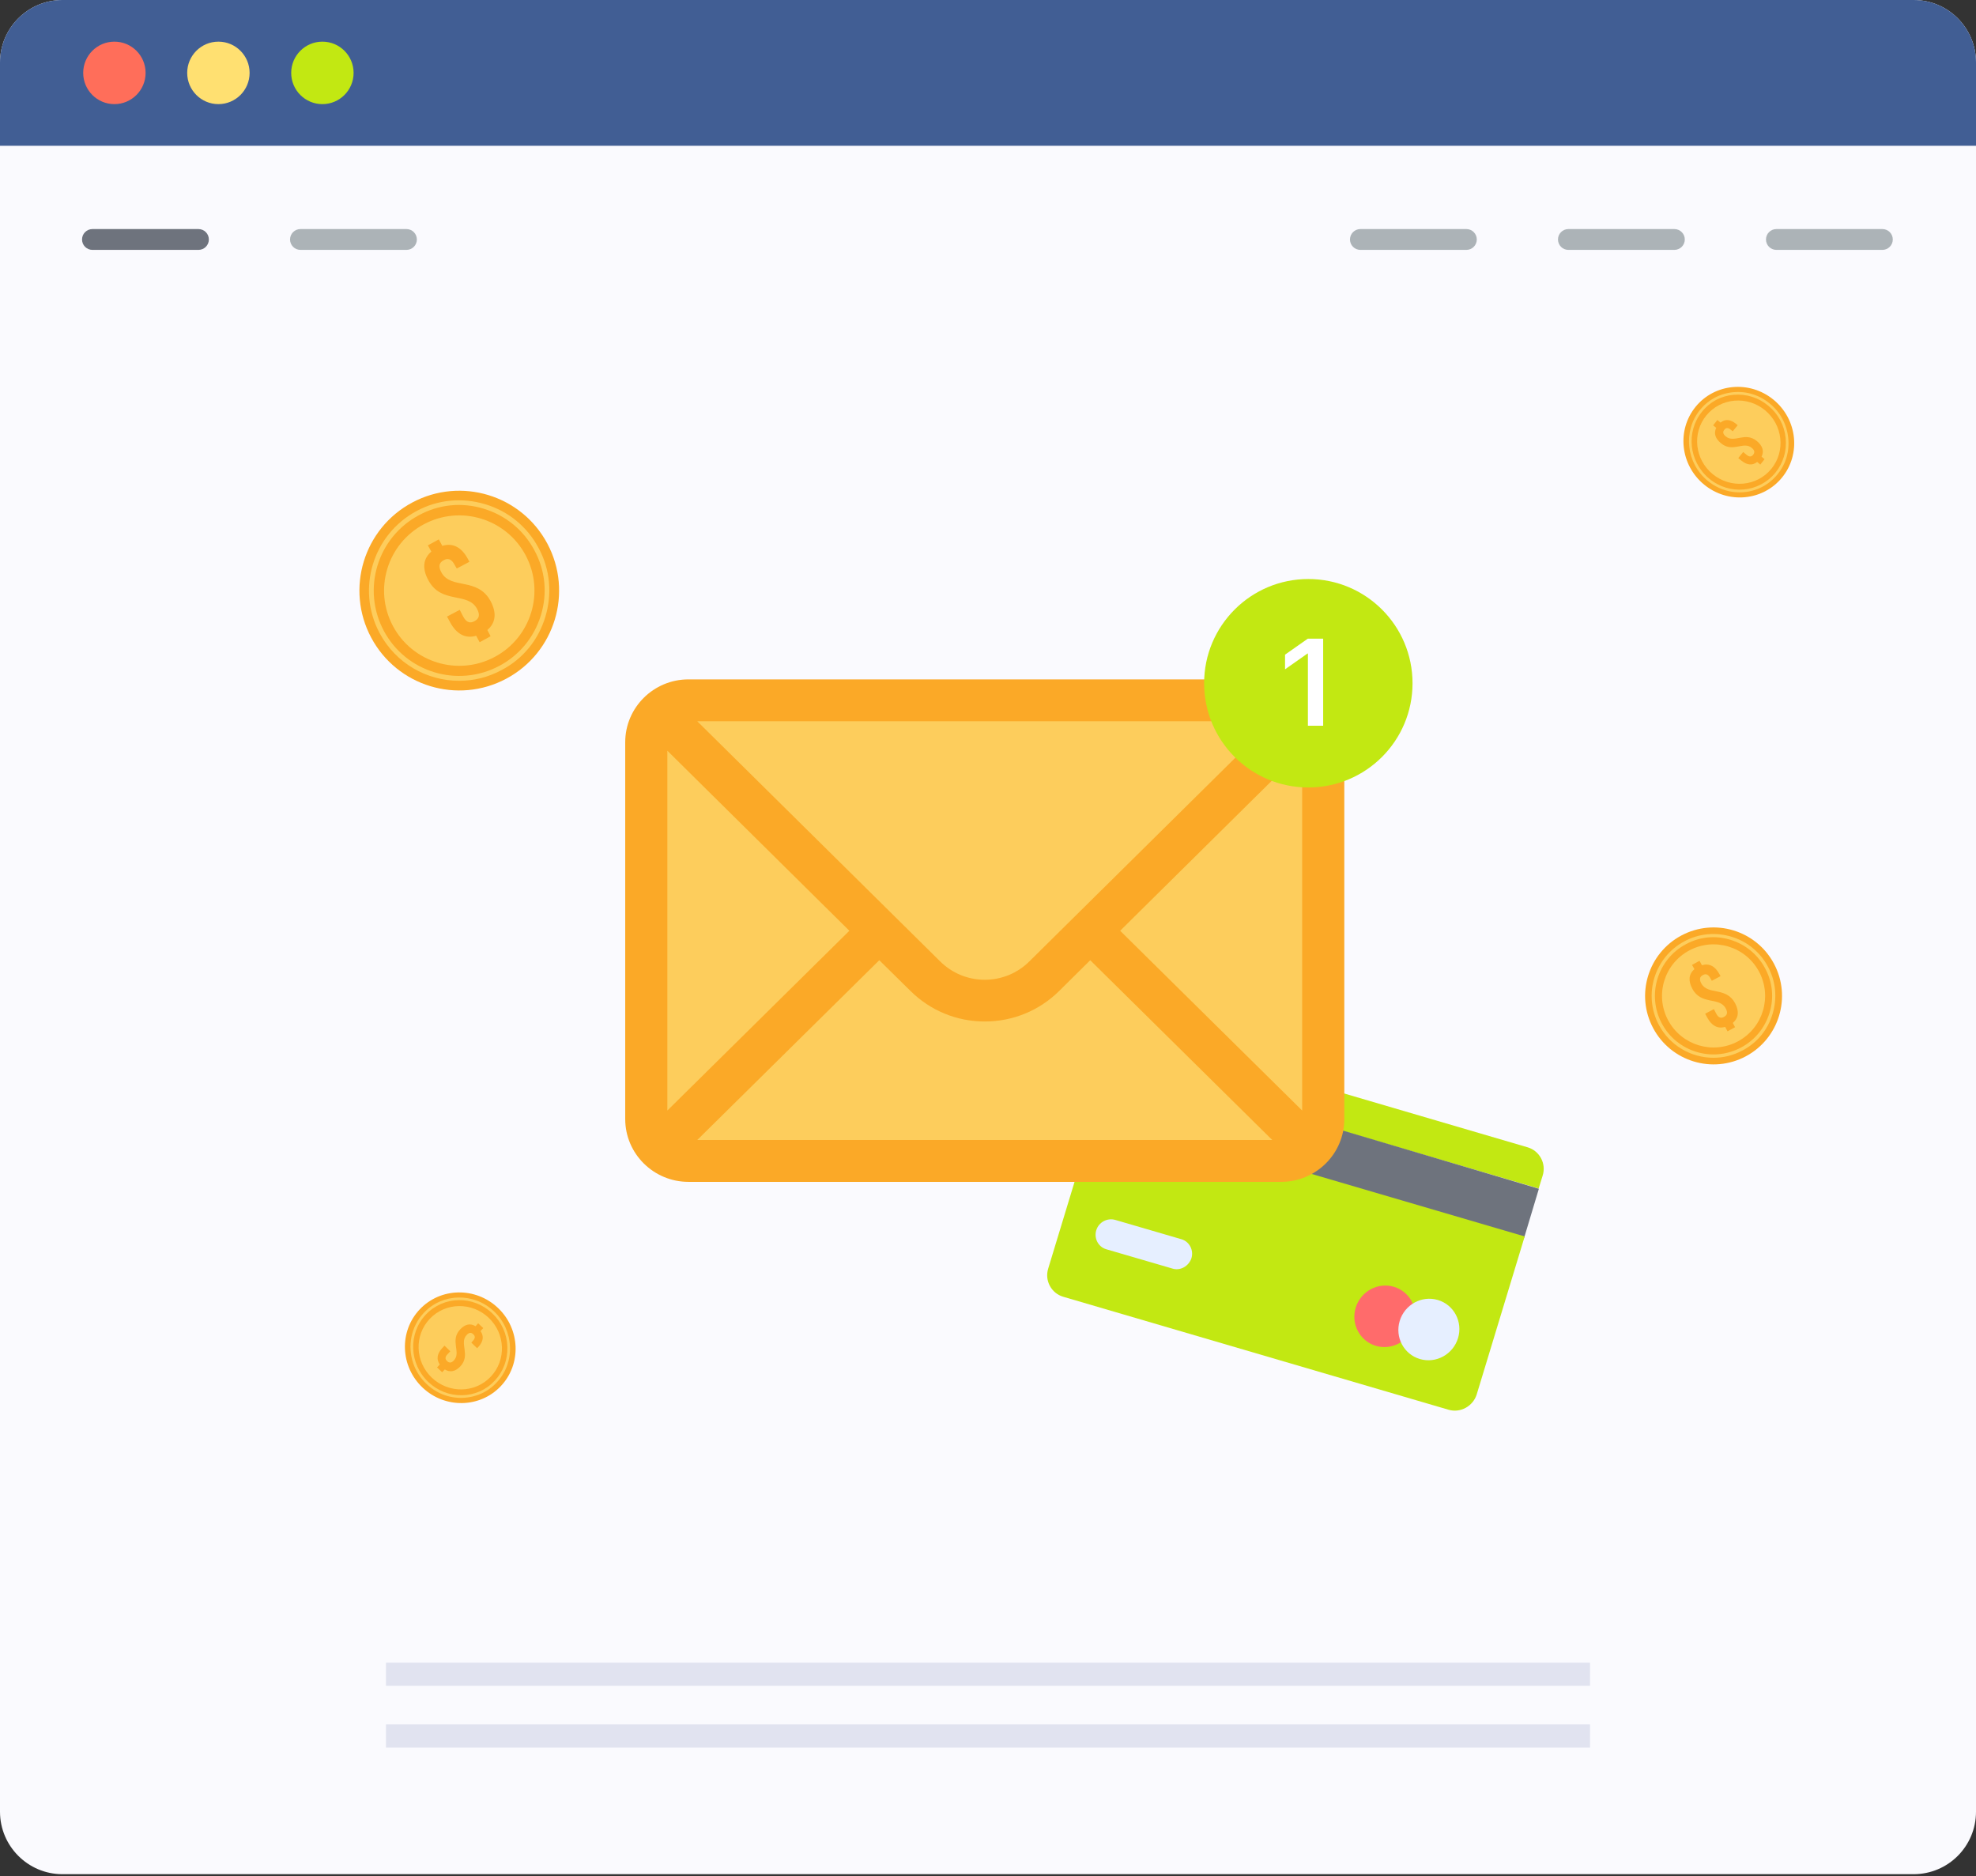 <svg width="256" height="243" viewBox="0 0 256 243" fill="none" xmlns="http://www.w3.org/2000/svg">
<rect x="0" y="0" width="256" height="243" fill="#333333" stroke="none"/>
<path d="M247.916 242.759H8.084C3.63 242.759 0 239.125 0 234.667V8.092C0 3.634 3.63 0 8.084 0H247.916C252.407 0 256 3.634 256 8.092V234.667C256 239.125 252.407 242.759 247.916 242.759Z" fill="#FAFAFE"/>
<path d="M199.863 152.263C200.344 150.711 199.463 149.073 197.924 148.613L147.912 133.943C146.373 133.483 144.729 134.392 144.248 135.944L143.727 137.622L199.341 153.942L199.863 152.263Z" fill="#C2E812"/>
<path d="M199.369 153.978L143.791 137.478L141.87 143.868L197.448 160.367L199.369 153.978Z" fill="#6E737D"/>
<path d="M142.011 143.873L135.798 164.322C135.318 165.871 136.198 167.505 137.734 167.964L187.661 182.599C189.197 183.058 190.839 182.151 191.319 180.603L197.531 160.154L142.011 143.873Z" fill="#C2E812"/>
<path d="M151.886 164.313L143.323 161.814C142.283 161.511 141.708 160.402 142.025 159.354C142.342 158.307 143.455 157.713 144.494 158.015L153.057 160.515C154.097 160.817 154.672 161.926 154.355 162.974C154.011 164.005 152.908 164.643 151.886 164.313Z" fill="#E6EFFF"/>
<path d="M178.255 174.325C180.341 174.939 182.552 173.725 183.192 171.612C183.833 169.5 182.66 167.289 180.574 166.674C178.487 166.06 176.276 167.274 175.636 169.387C174.995 171.5 176.168 173.71 178.255 174.325Z" fill="#FF6B6B"/>
<path d="M183.957 176.034C186.043 176.649 188.254 175.434 188.895 173.322C189.535 171.209 188.363 168.998 186.276 168.384C184.189 167.769 181.978 168.984 181.338 171.097C180.698 173.209 181.87 175.42 183.957 176.034Z" fill="#E6EFFF"/>
<path d="M65.59 87.91C71.892 84.546 74.273 76.711 70.91 70.41C67.546 64.108 59.711 61.727 53.41 65.09C47.108 68.454 44.727 76.289 48.09 82.59C51.454 88.892 59.289 91.273 65.59 87.91Z" fill="#FBA927"/>
<path d="M64.087 85.093C68.832 82.56 70.626 76.659 68.093 71.913C65.56 67.168 59.659 65.374 54.913 67.907C50.167 70.44 48.374 76.341 50.907 81.087C53.44 85.832 59.341 87.626 64.087 85.093Z" fill="#FDCD5C"/>
<path d="M59.495 88.184C55.302 88.184 51.27 85.927 49.174 81.992C46.142 76.315 48.303 69.22 53.979 66.188C56.721 64.704 59.882 64.414 62.881 65.317C65.881 66.22 68.332 68.252 69.783 70.994C71.267 73.735 71.557 76.896 70.654 79.895C69.751 82.895 67.751 85.346 64.978 86.797C63.236 87.733 61.365 88.184 59.495 88.184ZM49.722 81.701C52.593 87.088 59.301 89.12 64.687 86.249C67.3 84.862 69.203 82.54 70.073 79.702C70.944 76.864 70.654 73.896 69.235 71.284C67.848 68.671 65.526 66.769 62.688 65.898C59.849 65.027 56.882 65.317 54.27 66.736C48.883 69.607 46.852 76.315 49.722 81.701Z" fill="#FDCD5C"/>
<path d="M55.883 71.445L55.431 70.639L56.85 69.865L57.302 70.703C58.688 70.284 59.817 70.897 60.624 72.413L60.817 72.767L59.172 73.638L58.914 73.187C58.495 72.38 58.011 72.251 57.463 72.574C56.915 72.864 56.753 73.348 57.173 74.122C58.398 76.412 61.849 74.703 63.559 77.863C64.365 79.379 64.236 80.669 63.139 81.605L63.559 82.411L62.139 83.185L61.688 82.347C60.301 82.766 59.14 82.121 58.334 80.637L57.914 79.863L59.559 78.992L60.011 79.863C60.43 80.669 60.946 80.766 61.495 80.444C62.043 80.153 62.236 79.669 61.817 78.895C60.656 76.606 57.173 78.315 55.495 75.154C54.689 73.671 54.786 72.38 55.883 71.445Z" fill="#FBA927"/>
<path d="M226.176 136.824C230.497 134.517 232.13 129.145 229.824 124.824C227.517 120.503 222.145 118.87 217.824 121.176C213.503 123.483 211.87 128.855 214.176 133.176C216.483 137.497 221.855 139.13 226.176 136.824Z" fill="#FBA927"/>
<path d="M225.145 134.892C228.399 133.155 229.629 129.109 227.892 125.855C226.155 122.601 222.109 121.371 218.855 123.108C215.6 124.845 214.371 128.891 216.108 132.145C217.845 135.399 221.891 136.629 225.145 134.892Z" fill="#FDCD5C"/>
<path d="M221.996 137.012C219.121 137.012 216.357 135.464 214.919 132.766C212.84 128.873 214.322 124.008 218.214 121.929C220.094 120.911 222.262 120.712 224.319 121.332C226.375 121.951 228.056 123.344 229.051 125.224C230.069 127.104 230.268 129.271 229.648 131.328C229.029 133.385 227.658 135.066 225.756 136.061C224.562 136.702 223.279 137.012 221.996 137.012ZM215.295 132.567C217.264 136.26 221.864 137.653 225.557 135.685C227.348 134.734 228.653 133.142 229.25 131.195C229.848 129.249 229.648 127.215 228.675 125.423C227.724 123.632 226.132 122.327 224.186 121.73C222.24 121.133 220.205 121.332 218.414 122.305C214.72 124.273 213.327 128.873 215.295 132.567Z" fill="#FDCD5C"/>
<path d="M219.52 125.534L219.21 124.981L220.183 124.45L220.493 125.025C221.444 124.738 222.218 125.158 222.771 126.197L222.903 126.441L221.775 127.038L221.598 126.728C221.311 126.175 220.979 126.087 220.603 126.308C220.227 126.507 220.117 126.839 220.404 127.369C221.245 128.94 223.611 127.767 224.783 129.935C225.336 130.974 225.248 131.859 224.496 132.5L224.783 133.053L223.81 133.584L223.5 133.009C222.549 133.296 221.753 132.854 221.2 131.837L220.913 131.306L222.041 130.709L222.35 131.306C222.638 131.859 222.992 131.925 223.368 131.704C223.744 131.505 223.876 131.173 223.589 130.643C222.793 129.072 220.404 130.244 219.254 128.077C218.701 127.06 218.768 126.175 219.52 125.534Z" fill="#FBA927"/>
<path d="M54.746 179.732C57.646 182.479 62.183 182.395 64.88 179.545C67.577 176.695 67.412 172.158 64.513 169.412C61.613 166.665 57.076 166.749 54.379 169.599C51.682 172.449 51.847 176.986 54.746 179.732Z" fill="#FBA927"/>
<path d="M55.953 178.458C58.136 180.526 61.553 180.463 63.584 178.317C65.615 176.171 65.491 172.754 63.307 170.686C61.123 168.617 57.707 168.68 55.676 170.826C53.645 172.973 53.769 176.389 55.953 178.458Z" fill="#FDCD5C"/>
<path d="M53.532 176.576C52.779 174.355 53.234 171.833 54.91 170.047C57.328 167.467 61.418 167.393 64.019 169.878C65.285 171.075 66.004 172.699 66.071 174.442C66.138 176.186 65.518 177.833 64.348 179.072C63.184 180.328 61.587 181.025 59.86 181.062C58.133 181.098 56.495 180.46 55.24 179.241C54.439 178.479 53.868 177.566 53.532 176.576ZM55.16 170.287C52.865 172.732 53.009 176.634 55.474 178.993C56.666 180.138 58.219 180.747 59.856 180.721C61.494 180.695 62.99 180.032 64.098 178.831C65.212 177.648 65.788 176.092 65.733 174.439C65.678 172.787 64.994 171.266 63.785 170.126C61.321 167.766 57.456 167.842 55.16 170.287Z" fill="#FDCD5C"/>
<path d="M61.609 171.782L61.948 171.403L62.609 172.027L62.254 172.411C62.724 173.078 62.61 173.784 61.965 174.473L61.815 174.636L61.063 173.909L61.251 173.694C61.596 173.333 61.575 173.053 61.307 172.816C61.057 172.574 60.775 172.57 60.447 172.926C59.475 173.97 60.993 175.516 59.655 176.967C59.011 177.655 58.314 177.807 57.627 177.382L57.283 177.743L56.621 177.12L56.977 176.736C56.507 176.069 56.632 175.34 57.26 174.657L57.587 174.302L58.34 175.029L57.968 175.418C57.623 175.779 57.667 176.071 57.934 176.308C58.185 176.55 58.473 176.571 58.8 176.215C59.784 175.206 58.26 173.642 59.605 172.209C60.232 171.526 60.923 171.357 61.609 171.782Z" fill="#FBA927"/>
<path d="M230.863 61.863C233.346 58.828 232.857 54.311 229.769 51.776C226.682 49.24 222.165 49.645 219.681 52.681C217.198 55.716 217.687 60.233 220.775 62.769C223.862 65.304 228.379 64.899 230.863 61.863Z" fill="#FBA927"/>
<path d="M229.483 60.73C231.353 58.444 230.984 55.042 228.659 53.133C226.334 51.223 222.932 51.528 221.062 53.814C219.191 56.1 219.56 59.502 221.885 61.411C224.211 63.321 227.612 63.016 229.483 60.73Z" fill="#FDCD5C"/>
<path d="M227.8 63.299C225.67 64.174 223.134 63.851 221.217 62.26C218.448 59.965 218.009 55.855 220.235 53.106C221.306 51.769 222.849 50.959 224.568 50.799C226.287 50.639 227.972 51.175 229.302 52.286C230.649 53.39 231.481 54.96 231.672 56.695C231.863 58.43 231.378 60.112 230.284 61.439C229.602 62.285 228.75 62.908 227.8 63.299ZM221.433 61.995C224.057 64.174 227.904 63.822 230.018 61.217C231.044 59.956 231.508 58.362 231.336 56.716C231.163 55.071 230.373 53.601 229.087 52.55C227.817 51.492 226.225 50.996 224.595 51.139C222.965 51.282 221.521 52.051 220.501 53.328C218.387 55.933 218.808 59.817 221.433 61.995Z" fill="#FDCD5C"/>
<path d="M222.347 55.415L221.944 55.093L222.493 54.4L222.903 54.739C223.513 54.235 224.216 54.317 224.953 54.932L225.127 55.075L224.485 55.864L224.257 55.685C223.87 55.356 223.597 55.39 223.39 55.67C223.176 55.933 223.2 56.216 223.58 56.528C224.696 57.455 226.069 55.858 227.619 57.134C228.355 57.749 228.57 58.441 228.219 59.15L228.606 59.479L228.057 60.172L227.647 59.833C227.037 60.336 226.31 60.244 225.581 59.646L225.201 59.334L225.843 58.544L226.26 58.9C226.647 59.229 226.929 59.172 227.136 58.892C227.35 58.629 227.343 58.339 226.963 58.027C225.879 57.087 224.49 58.69 222.956 57.407C222.227 56.809 221.996 56.124 222.347 55.415Z" fill="#FBA927"/>
<rect x="83.552" y="91.829" width="88.056" height="57.428" fill="#FDCD5C"/>
<path d="M165.973 88H89.188C84.657 88 81 91.67 81 96.136V144.949C81 149.451 84.694 153.085 89.188 153.085H165.973C170.467 153.085 174.161 149.469 174.161 144.949V96.136C174.161 91.67 170.503 88 165.973 88ZM164.826 93.424C163.152 95.069 134.367 123.525 133.366 124.52C131.82 126.057 129.764 126.906 127.58 126.906C125.397 126.906 123.341 126.057 121.794 124.52C121.121 123.851 92.645 95.702 90.334 93.424H164.826ZM86.459 143.846V97.238L110.04 120.56L86.459 143.846ZM90.334 147.661L113.916 124.375L117.937 128.335C120.52 130.902 123.941 132.312 127.58 132.312C131.219 132.312 134.658 130.902 137.224 128.353L141.245 124.375L164.826 147.661H90.334ZM168.702 143.846L145.121 120.56L168.702 97.238V143.846Z" fill="#FBA927"/>
<circle cx="169.5" cy="88.5" r="13.5" fill="#C2E812"/>
<path d="M169.445 94V84.648H169.398L166.484 86.695V84.797L169.43 82.727H171.422V94H169.445Z" fill="white"/>
<path d="M256 18.881H0V8.092C0 3.634 3.63 0 8.084 0H247.916C252.407 0 256 3.634 256 8.092V18.881Z" fill="#415E94"/>
<path d="M14.821 13.487C17.054 13.487 18.863 11.675 18.863 9.441C18.863 7.206 17.054 5.395 14.821 5.395C12.589 5.395 10.779 7.206 10.779 9.441C10.779 11.675 12.589 13.487 14.821 13.487Z" fill="#FF6E5A"/>
<path d="M28.295 13.487C30.527 13.487 32.337 11.675 32.337 9.441C32.337 7.206 30.527 5.395 28.295 5.395C26.063 5.395 24.253 7.206 24.253 9.441C24.253 11.675 26.063 13.487 28.295 13.487Z" fill="#FFE071"/>
<path d="M41.768 13.487C44.001 13.487 45.81 11.675 45.81 9.441C45.81 7.206 44.001 5.395 41.768 5.395C39.536 5.395 37.726 7.206 37.726 9.441C37.726 11.675 39.536 13.487 41.768 13.487Z" fill="#C2E812"/>
<path d="M25.711 29.67H11.978C11.233 29.67 10.629 30.274 10.629 31.019C10.629 31.764 11.233 32.368 11.978 32.368H25.711C26.456 32.368 27.059 31.764 27.059 31.019C27.059 30.274 26.456 29.67 25.711 29.67Z" fill="#6E737D"/>
<path d="M52.658 29.67H38.925C38.181 29.67 37.577 30.274 37.577 31.019C37.577 31.764 38.181 32.368 38.925 32.368H52.658C53.403 32.368 54.007 31.764 54.007 31.019C54.007 30.274 53.403 29.67 52.658 29.67Z" fill="#ACB3B7"/>
<path d="M243.872 29.67H230.139C229.394 29.67 228.791 30.274 228.791 31.019C228.791 31.764 229.394 32.368 230.139 32.368H243.872C244.617 32.368 245.221 31.764 245.221 31.019C245.221 30.274 244.617 29.67 243.872 29.67Z" fill="#ACB3B7"/>
<path d="M216.925 29.67H203.192C202.447 29.67 201.843 30.274 201.843 31.019C201.843 31.764 202.447 32.368 203.192 32.368H216.925C217.67 32.368 218.274 31.764 218.274 31.019C218.274 30.274 217.67 29.67 216.925 29.67Z" fill="#ACB3B7"/>
<path d="M189.977 29.67H176.244C175.499 29.67 174.896 30.274 174.896 31.019C174.896 31.764 175.499 32.368 176.244 32.368H189.977C190.722 32.368 191.326 31.764 191.326 31.019C191.326 30.274 190.722 29.67 189.977 29.67Z" fill="#ACB3B7"/>
<path d="M206 215.362H50V218.362H206V215.362Z" fill="#E1E3F0"/>
<path d="M206 223.362H50V226.362H206V223.362Z" fill="#E1E3F0"/>
</svg>

